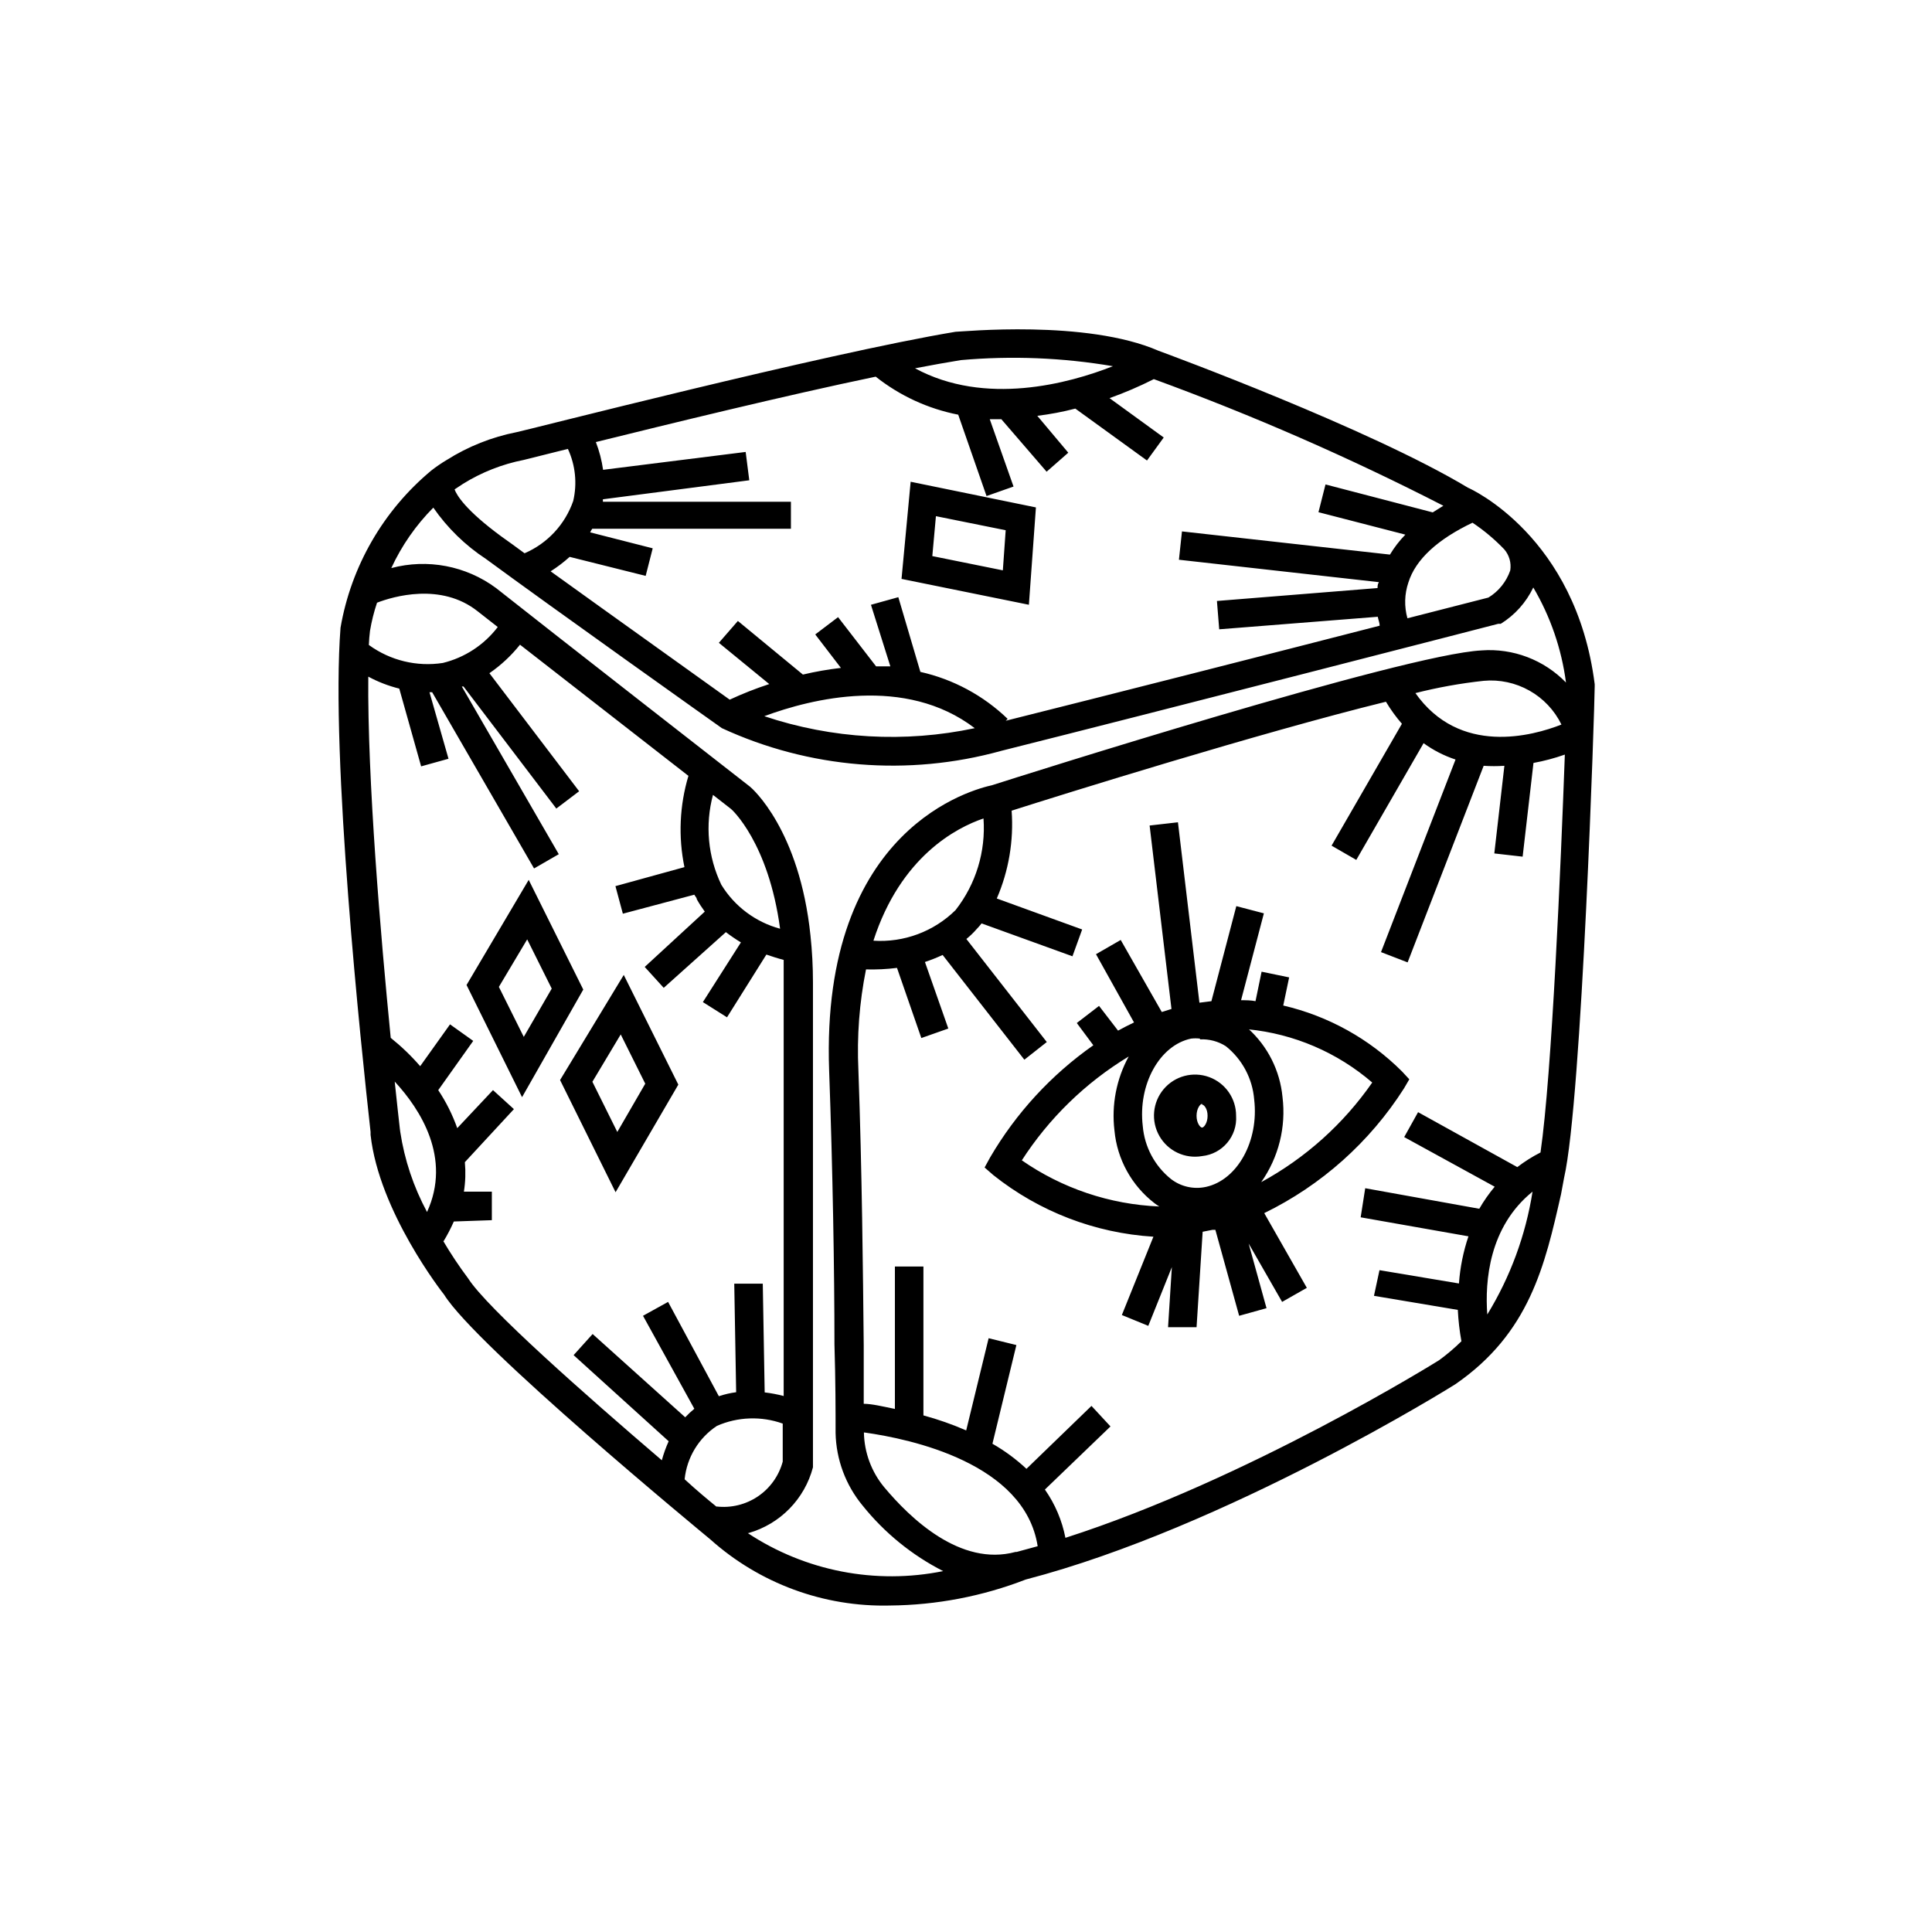 <?xml version="1.0" encoding="UTF-8"?>
<!-- Uploaded to: ICON Repo, www.iconrepo.com, Generator: ICON Repo Mixer Tools -->
<svg fill="#000000" width="800px" height="800px" version="1.1" viewBox="144 144 512 512" xmlns="http://www.w3.org/2000/svg">
 <path d="m379.85 569.48c-17.523 0.434-34.555-5.84-47.613-17.531-2.367-1.965-62.07-51.188-70.535-64.84-0.453-0.555-17.281-22.066-19.496-42.371v-0.754c-2.519-22.672-10.629-99.402-7.961-133.66l0.004-0.004c2.816-16.285 11.336-31.035 24.031-41.613 1.316-1.027 2.695-1.969 4.129-2.824 5.656-3.57 11.926-6.066 18.492-7.356 0.605 0 81.918-20.906 116.33-26.602 1.613 0 34.613-3.324 53.809 5.039 2.066 0.754 55.922 20.605 81.969 36.273 0.754 0.301 28.668 12.949 33.605 52.094v0.555c0 4.484-3.375 109.68-8.113 130.23l-0.805 4.336c-4.281 18.941-8.363 36.828-28.012 50.383-0.754 0.504-60.809 37.938-113.81 51.742v-0.004c-11.492 4.457-23.695 6.797-36.02 6.902zm-37.684-19.195h-0.004c15.25 10.078 33.875 13.703 51.793 10.074-8.273-4.211-15.555-10.137-21.363-17.379-4.477-5.41-6.996-12.176-7.152-19.195 0-5.594 0-13.703-0.301-23.527 0-19.445-0.453-46.098-1.41-72.598-2.316-64.688 38.691-74.562 43.176-75.57 6.902-2.215 109.38-34.762 129.73-35.719v-0.004c8.348-0.617 16.539 2.504 22.367 8.512-1.164-8.891-4.113-17.461-8.664-25.188-1.895 3.965-4.883 7.305-8.617 9.621h-0.652c-0.906 0.25-90.688 23.375-131.85 33.703v0.004c-24.578 6.781-50.762 4.641-73.91-6.047-0.805-0.555-45.344-32.195-62.523-44.84-5.481-3.594-10.219-8.215-13.953-13.602-4.617 4.648-8.387 10.07-11.137 16.02 9.578-2.555 19.797-0.609 27.762 5.289 13.602 10.781 66.805 52.246 67.309 52.648 0.504 0.402 13.098 11.336 16.02 39.449 0.438 4.117 0.656 8.254 0.656 12.395v128.52-0.004c-2.211 8.422-8.707 15.047-17.078 17.434zm30.781-26.652c0.102 5.309 2 10.426 5.391 14.512 6.801 8.113 20.152 21.109 34.812 17.129h0.301l5.543-1.512c-3.426-22.016-33.656-28.414-45.848-30.129zm47.961 15.113c2.695 3.836 4.547 8.199 5.441 12.797 48.367-15.516 98.445-46.703 99-47.055 2.102-1.527 4.09-3.215 5.945-5.039-0.5-2.746-0.82-5.523-0.957-8.312l-22.219-3.727 1.461-6.801 21.059 3.527v-0.004c0.305-4.254 1.148-8.453 2.519-12.492l-28.566-5.039 1.207-7.707 30.23 5.441c1.188-2.066 2.551-4.019 4.082-5.844l-23.984-13.152 3.68-6.602 26.297 14.562c1.926-1.48 3.981-2.781 6.148-3.879 3.023-20.758 5.391-76.379 6.449-105.45v0.004c-2.707 0.957-5.488 1.699-8.312 2.215l-2.871 24.836-7.508-0.855 2.672-23.227-0.004 0.004c-1.828 0.121-3.66 0.121-5.488 0l-20.152 52.094-7.055-2.719 19.75-51.035v-0.004c-3.031-0.996-5.887-2.457-8.465-4.332l-17.836 30.934-6.551-3.777 18.641-32.293 0.004-0.004c-1.582-1.816-3-3.773-4.234-5.844-33.402 8.211-86.102 24.688-99.199 28.867 0.582 7.965-0.766 15.949-3.93 23.277l22.621 8.211-2.57 7.106-24.082-8.715c-0.422 0.543-0.879 1.066-1.359 1.559-0.812 0.934-1.707 1.793-2.672 2.57l21.312 27.309-5.945 4.684-21.664-27.762v0.004c-1.523 0.711-3.086 1.332-4.684 1.863l6.195 17.633-7.152 2.519-6.449-18.59c-2.723 0.34-5.469 0.477-8.211 0.402-1.766 8.801-2.441 17.785-2.016 26.75 0.957 26.652 1.211 53.352 1.41 72.852v15.516c2.168 0 5.039 0.707 8.262 1.359v-37.734h7.559v39.449c3.867 1.051 7.656 2.379 11.336 3.981l5.945-24.434 7.356 1.812-6.348 26.148h-0.004c3.254 1.859 6.281 4.094 9.02 6.652l17.23-16.676 5.039 5.441zm-87.059 4.484c3.871 0.461 7.777-0.484 11.008-2.668 3.227-2.184 5.562-5.457 6.574-9.223v-10.078 0.004c-5.672-2.027-11.91-1.812-17.43 0.605-4.836 3.191-7.981 8.391-8.566 14.156 3.277 3.023 6.148 5.391 8.617 7.406zm-72.5-70.535 0.004 0.004c2.047 3.477 4.281 6.844 6.699 10.074 5.039 7.91 31.188 30.984 51.34 48.215 0.469-1.723 1.074-3.41 1.812-5.039l-25.191-22.824 5.039-5.594 24.535 22.066v0.004c0.758-0.805 1.562-1.562 2.418-2.266l-13.602-24.637 6.648-3.68 13.453 24.992c1.492-0.496 3.027-0.852 4.586-1.059l-0.504-28.766h7.559l0.504 28.816h-0.004c1.699 0.199 3.383 0.52 5.039 0.957v-109.43-6.144c-1.562-0.402-3.125-0.906-4.586-1.41l-10.43 16.625-6.398-4.031 10.078-15.82c-1.375-0.836-2.703-1.742-3.981-2.719l-16.473 14.762-5.039-5.543 15.922-14.66h-0.004c-0.773-1.047-1.48-2.141-2.113-3.273 0-0.402-0.453-0.805-0.656-1.211l-18.941 5.039-1.965-7.305 18.289-5.039h-0.004c-1.656-8.023-1.293-16.336 1.059-24.184l-44.637-34.762c-2.316 2.902-5.051 5.449-8.109 7.555l23.781 31.285-6.047 4.586-24.59-32.344h-0.453l25.695 44.438-6.551 3.777-27.004-46.703h-0.707l5.039 17.633-7.254 2.016-5.793-20.605c-2.859-0.711-5.617-1.777-8.211-3.172-0.25 27.258 3.273 68.668 5.945 95.723 2.824 2.262 5.438 4.773 7.809 7.508l7.91-11.082 6.144 4.383-9.27 13.047c2.09 3.137 3.781 6.523 5.039 10.074l9.473-10.078 5.543 5.039-13 14.055v0.004c0.238 2.602 0.156 5.227-0.254 7.809h7.406v7.559l-10.078 0.352h0.004c-0.793 1.805-1.703 3.555-2.723 5.238zm288.79-12.895c-11.539 9.32-12.645 23.73-11.992 32.547h0.004c6.098-9.953 10.172-21.016 11.988-32.547zm-300.07-15.871c1.125 7.445 3.531 14.637 7.102 21.262 6.551-14.309-1.762-27.207-8.566-34.562 0.605 5.594 1.059 10.078 1.359 12.496zm154.57-83.027c-7.152 2.418-21.965 10.078-29.172 32.395h0.004c8.078 0.527 16-2.426 21.762-8.109 5.398-6.894 8.039-15.551 7.406-24.285zm-71.691-6.246c-2.133 7.953-1.344 16.406 2.219 23.828 3.512 5.727 9.082 9.891 15.566 11.641-3.074-22.871-12.848-31.641-13-31.738zm186.06-27.105c11.789 16.879 31.234 11.438 38.793 8.465-1.855-3.797-4.816-6.938-8.5-9.004-3.68-2.07-7.902-2.973-12.105-2.586-6.133 0.66-12.211 1.754-18.188 3.277zm-172.46 6.246c17.977 6.019 37.234 7.117 55.773 3.176-18.441-14.059-43.277-7.809-55.773-3.176zm41.363-11.738c8.703 1.953 16.703 6.258 23.125 12.445l-0.504 0.504c26.754-6.699 70.535-17.836 99.098-25.191 0-0.754-0.352-1.512-0.504-2.367l-42.02 3.324-0.605-7.508 42.57-3.426c0-0.504 0-1.008 0.352-1.562l-52.992-5.941 0.805-7.508 55.117 6.144c1.148-1.914 2.519-3.691 4.082-5.289l-23.023-5.945 1.863-7.356 28.414 7.406 2.82-1.762c-24.859-12.754-50.484-23.961-76.73-33.555-3.801 1.926-7.723 3.606-11.738 5.039l14.359 10.43-4.434 6.098-18.992-13.754v-0.004c-3.312 0.863-6.68 1.5-10.078 1.914l8.211 9.773-5.742 5.039-11.992-13.906h-3.074l6.297 17.836-7.152 2.519-7.504-21.562c-7.988-1.562-15.488-5.019-21.867-10.078-24.184 5.039-54.766 12.543-74.16 17.332 0.914 2.371 1.555 4.84 1.914 7.356l37.785-4.734 0.957 7.508-38.793 5.039v0.656h49.828v7.148h-52.648c-0.215 0.301-0.398 0.621-0.555 0.957l16.574 4.231-1.863 7.305-20.152-5.039v0.004c-1.57 1.414-3.254 2.695-5.035 3.828 17.281 12.445 40.809 29.223 47.457 34.008 3.406-1.582 6.906-2.965 10.48-4.129l-13.352-10.934 5.039-5.793 17.23 14.207c3.32-0.785 6.684-1.371 10.074-1.766l-6.801-8.867 6.047-4.586 10.078 13.047h3.777l-5.141-16.32 7.254-2.016zm-146.11-7.106v0.004c5.641 4.09 12.664 5.793 19.551 4.734 5.797-1.414 10.938-4.777 14.559-9.523l-5.34-4.18c-9.723-7.707-22.469-3.879-26.652-2.266v-0.004c-0.816 2.434-1.441 4.926-1.863 7.457-0.152 1.211-0.254 2.469-0.305 3.781zm292.46-32.445c-9.219 4.383-15.113 9.723-17.027 15.871-1.035 3.062-1.121 6.363-0.25 9.473l21.461-5.492c2.715-1.652 4.762-4.199 5.793-7.203 0.312-2.012-0.277-4.059-1.609-5.594-2.543-2.648-5.363-5.016-8.414-7.051zm-269.79-8.812c0.555 1.512 2.871 5.492 12.496 12.543 1.762 1.258 3.828 2.719 6.047 4.383 6.051-2.602 10.73-7.633 12.895-13.855 1.086-4.629 0.586-9.488-1.41-13.805l-11.688 2.922c-5.715 1.121-11.18 3.273-16.121 6.348zm122.02-32.094c18.59 10.078 40.809 4.031 52.445-0.555-13.309-2.266-26.855-2.809-40.305-1.613-3.676 0.605-7.707 1.312-12.141 2.168zm74.613 254.12h-7.555l1.008-15.922-6.246 15.566-7.004-2.871 8.363-20.758v0.004c-15.48-0.961-30.293-6.66-42.422-16.324l-2.316-2.016 1.461-2.672c6.871-11.762 16.203-21.898 27.355-29.723l-4.383-5.894 5.894-4.535 5.039 6.551c1.359-0.754 2.769-1.461 4.231-2.168l-10.078-18.086 6.551-3.777 10.883 19.094 2.57-0.805-5.793-48.617 7.508-0.855 5.691 47.812 3.176-0.402 6.602-25.191 7.305 1.914-6.047 23.023c1.309 0 2.57 0 3.828 0.25l1.613-7.809 7.301 1.508-1.562 7.457h0.004c11.922 2.773 22.832 8.828 31.488 17.484l1.914 2.066-1.41 2.418c-9.066 14.215-21.879 25.652-37.031 33.047l11.285 19.801-6.551 3.727-8.867-15.465 4.734 17.129-7.254 2.016-6.297-22.773h-0.805l-2.57 0.504zm-46.402-44.285h0.004c10.754 7.492 23.426 11.758 36.523 12.293-0.438-0.258-0.859-0.543-1.258-0.855-6.07-4.676-9.926-11.668-10.629-19.297-0.809-6.766 0.512-13.617 3.777-19.598-11.453 6.938-21.172 16.395-28.414 27.66zm47.309-32.195c-0.785-0.094-1.578-0.094-2.367 0-8.363 1.762-14.105 12.191-12.797 23.176 0.465 5.519 3.18 10.602 7.508 14.059 2.621 2.008 5.992 2.766 9.219 2.066 8.363-1.812 14.105-12.191 12.797-23.176-0.449-5.535-3.168-10.641-7.504-14.109-2.043-1.301-4.438-1.934-6.856-1.812zm12.746-2.672 0.004 0.004c5.199 4.691 8.453 11.164 9.117 18.137 0.984 7.965-1.027 16.008-5.644 22.57 11.734-6.387 21.809-15.426 29.426-26.398-9.254-7.977-20.742-12.902-32.898-14.109zm-167.62 43.383-14.711-29.727 16.879-27.859 14.461 29.07zm-6.144-29.27 6.602 13.301 7.406-12.797-6.5-13.051zm161.57 19.695c-4.508 0.785-9.023-1.336-11.301-5.305-2.277-3.969-1.828-8.941 1.125-12.438 2.949-3.496 7.773-4.773 12.07-3.191 4.293 1.578 7.141 5.676 7.125 10.254 0.355 5.406-3.629 10.121-9.02 10.68zm0-13.855c-0.453 0-1.461 1.211-1.461 3.176 0 1.965 1.008 3.125 1.461 3.125 0.453 0 1.461-1.16 1.461-3.125 0-1.965-1.008-2.973-1.461-2.973zm-180.21-1.762-14.711-29.727 16.473-27.859 14.461 29.07zm-6.144-29.223 6.602 13.25 7.406-12.797-6.504-13.047zm140.46-101.27-33.754-6.852 2.418-25.746 33.199 6.801zm-25.594-12.898 18.691 3.777 0.754-10.629-18.488-3.727z"/>
</svg>